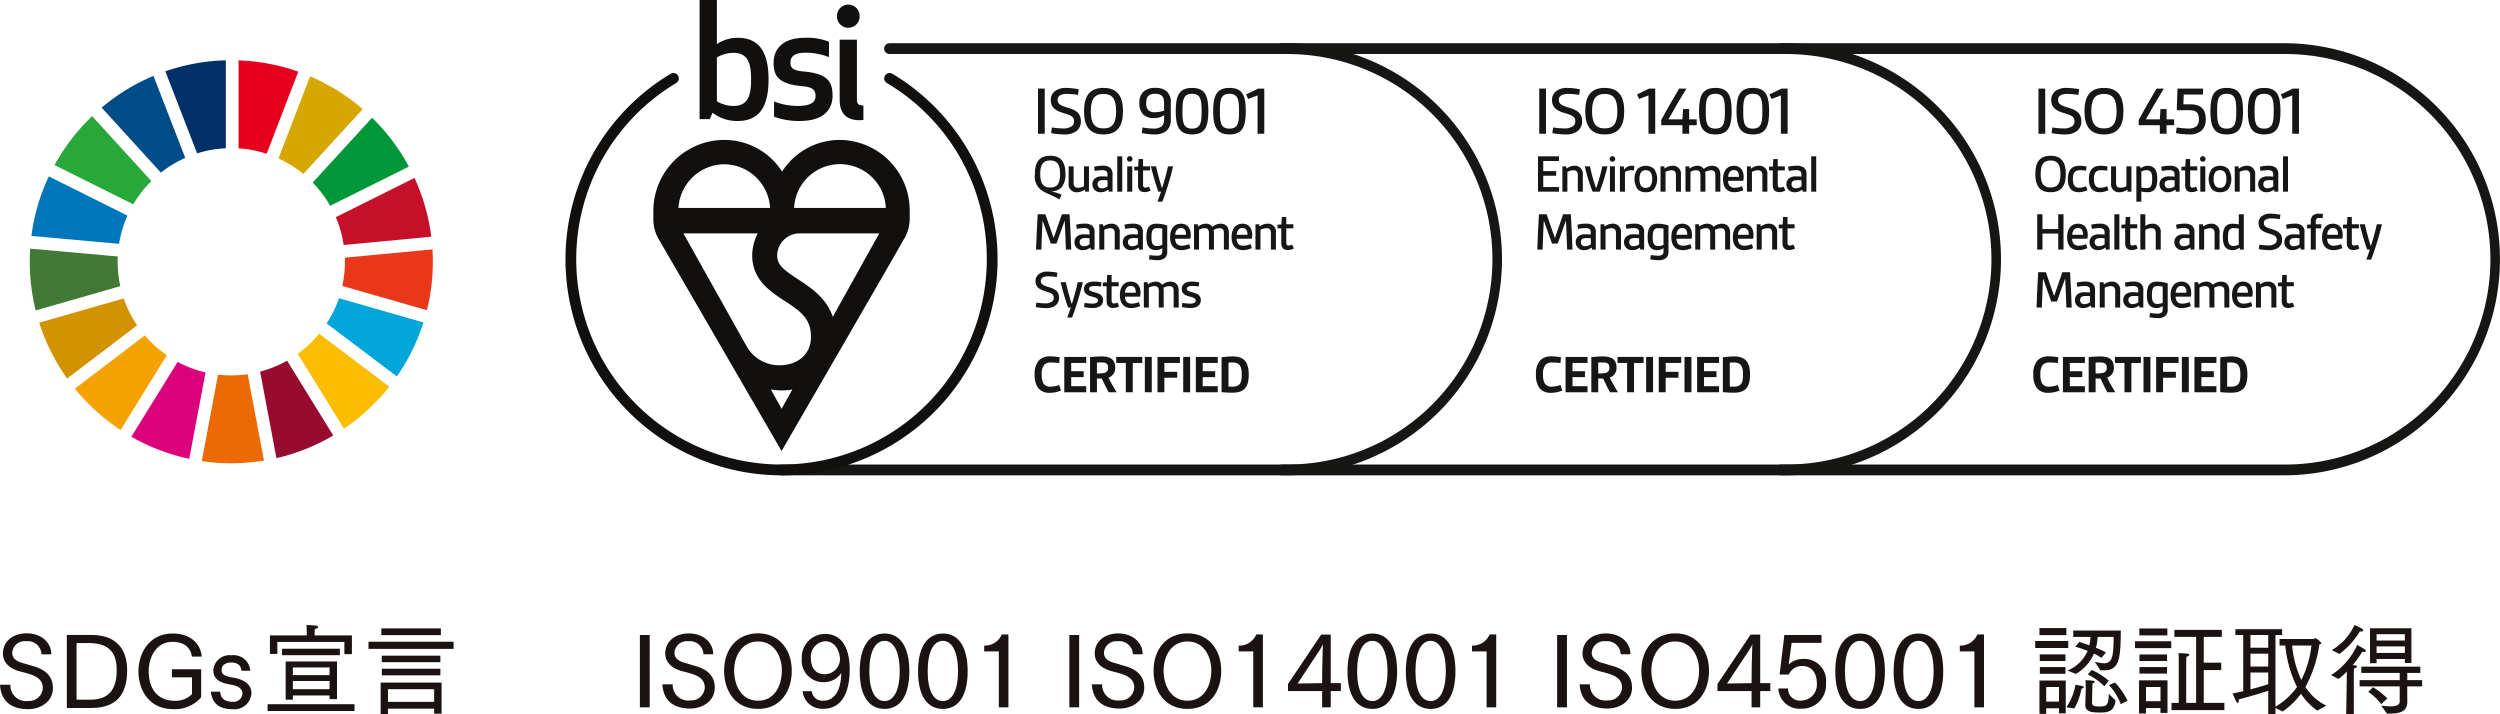 <svg xmlns="http://www.w3.org/2000/svg" xmlns:xlink="http://www.w3.org/1999/xlink" width="336" height="96" viewBox="0 0 336 96"><defs><clipPath id="a"><rect width="260" height="63.885" fill="none"/></clipPath><clipPath id="c"><rect width="54.169" height="54.158" fill="none"/></clipPath></defs><g transform="translate(-1535)"><g transform="translate(1611)"><g clip-path="url(#a)"><path d="M466,72.251H398.2V70.8h67.791a27.587,27.587,0,1,0,0-55.173H398.2V14.174h67.791a29.038,29.038,0,1,1,0,58.077" transform="translate(-235.034 -8.366)" fill="#161615"/><path d="M302.326,72.251H234.535V70.8h67.791a27.587,27.587,0,1,0,0-55.173H234.535V14.174h67.791a29.038,29.038,0,1,1,0,58.077" transform="translate(-138.431 -8.366)" fill="#161615"/><path d="M137.611,72.251H69.819a.726.726,0,1,1,0-1.452H137.61a27.587,27.587,0,1,0,0-55.173H84.339a.726.726,0,0,1,0-1.452h53.272a29.038,29.038,0,0,1,0,58.077" transform="translate(-40.781 -8.366)" fill="#161615"/><path d="M321.85,121.474a3.855,3.855,0,0,1-1.505.31,1.883,1.883,0,0,1-1.586-.671,2.934,2.934,0,0,1-.45-1.778,2.691,2.691,0,0,1,.605-1.948,2.072,2.072,0,0,1,1.542-.5,6.39,6.39,0,0,1,1.217.125l-.066.775a7.642,7.642,0,0,0-1.062-.074,1.214,1.214,0,0,0-.959.31,1.994,1.994,0,0,0-.325,1.313,2.366,2.366,0,0,0,.221,1.174,1.03,1.03,0,0,0,.951.45,4.119,4.119,0,0,0,1.173-.221Z" transform="translate(-187.877 -68.99)" fill="#161615"/><path d="M328.028,121.816v-4.752h2.951v.812h-2.021v1.107h1.674v.8h-1.674V121h2.021v.811Z" transform="translate(-193.614 -69.095)" fill="#161615"/><path d="M338.979,121.72c-.34-.627-.634-1.217-.915-1.837-.207,0-.487-.007-.664-.022v1.859h-.93V117a14.451,14.451,0,0,1,1.5-.1c.974,0,1.882.236,1.882,1.468a1.34,1.34,0,0,1-.908,1.387c.273.561.693,1.284,1.107,1.962Zm-1.579-2.531a3.85,3.85,0,0,0,1-.074.646.646,0,0,0,.5-.731c0-.568-.406-.672-.863-.672-.214,0-.443.008-.642.023Z" transform="translate(-198.596 -69)" fill="#161615"/><path d="M346.357,121.816v-3.94h-1.284v-.812h3.5v.812h-1.283v3.94Z" transform="translate(-203.675 -69.095)" fill="#161615"/><rect width="0.93" height="4.752" transform="translate(145.242 47.969)" fill="#161615"/><path d="M358.592,121.816v-4.752h3.017v.812h-2.088v1.188h1.726v.8h-1.726v1.955Z" transform="translate(-211.654 -69.095)" fill="#161615"/><rect width="0.93" height="4.752" transform="translate(150.398 47.969)" fill="#161615"/><path d="M371.174,121.816v-4.752h2.951v.812H372.1v1.107h1.674v.8H372.1V121h2.021v.811Z" transform="translate(-219.08 -69.095)" fill="#161615"/><path d="M379.615,117.028a10.536,10.536,0,0,1,1.483-.126c1.608,0,2.169.841,2.169,2.435,0,1.638-.561,2.442-2.169,2.442-.443,0-1-.023-1.483-.074Zm.93,3.925c.2.015.3.015.472.015,1.048,0,1.306-.45,1.306-1.63,0-1.114-.258-1.623-1.306-1.623-.17,0-.317.007-.472.022Z" transform="translate(-224.062 -69)" fill="#161615"/><path d="M157.429,121.474a3.855,3.855,0,0,1-1.505.31,1.883,1.883,0,0,1-1.586-.671,2.934,2.934,0,0,1-.45-1.778,2.691,2.691,0,0,1,.605-1.948,2.072,2.072,0,0,1,1.542-.5,6.39,6.39,0,0,1,1.217.125l-.066.775a7.643,7.643,0,0,0-1.063-.074,1.214,1.214,0,0,0-.959.31,1.994,1.994,0,0,0-.325,1.313,2.367,2.367,0,0,0,.221,1.174,1.03,1.03,0,0,0,.951.45,4.119,4.119,0,0,0,1.173-.221Z" transform="translate(-90.829 -68.99)" fill="#161615"/><path d="M163.607,121.816v-4.752h2.951v.812h-2.021v1.107h1.674v.8h-1.674V121h2.021v.811Z" transform="translate(-96.567 -69.095)" fill="#161615"/><path d="M174.558,121.72c-.34-.627-.634-1.217-.915-1.837-.207,0-.487-.007-.664-.022v1.859h-.93V117a14.449,14.449,0,0,1,1.5-.1c.974,0,1.882.236,1.882,1.468a1.34,1.34,0,0,1-.908,1.387c.273.561.693,1.284,1.107,1.962Zm-1.579-2.531a3.85,3.85,0,0,0,1-.074.646.646,0,0,0,.5-.731c0-.568-.406-.672-.863-.672-.214,0-.443.008-.642.023Z" transform="translate(-101.549 -69)" fill="#161615"/><path d="M181.937,121.816v-3.94h-1.284v-.812h3.5v.812h-1.283v3.94Z" transform="translate(-106.628 -69.095)" fill="#161615"/><rect width="0.93" height="4.752" transform="translate(77.868 47.969)" fill="#161615"/><path d="M194.172,121.816v-4.752h3.018v.812H195.1v1.188h1.726v.8H195.1v1.955Z" transform="translate(-114.607 -69.095)" fill="#161615"/><rect width="0.93" height="4.752" transform="translate(83.024 47.969)" fill="#161615"/><path d="M206.754,121.816v-4.752H209.7v.812h-2.021v1.107h1.674v.8h-1.674V121H209.7v.811Z" transform="translate(-122.033 -69.095)" fill="#161615"/><path d="M215.195,117.028a10.535,10.535,0,0,1,1.483-.126c1.608,0,2.169.841,2.169,2.435,0,1.638-.561,2.442-2.169,2.442-.443,0-1-.023-1.483-.074Zm.93,3.925c.2.015.3.015.472.015,1.048,0,1.306-.45,1.306-1.63,0-1.114-.258-1.623-1.306-1.623-.17,0-.317.007-.472.022Z" transform="translate(-127.016 -69)" fill="#161615"/><rect width="0.905" height="6.068" transform="translate(63.508 11.907)" fill="#161615"/><path d="M159.325,34.143a9.415,9.415,0,0,0,1.432.132,1.915,1.915,0,0,0,1.291-.339.823.823,0,0,0,.254-.622c0-.594-.368-.792-1.414-1.1s-1.714-.735-1.714-1.762a1.473,1.473,0,0,1,.584-1.206,2.389,2.389,0,0,1,1.5-.414,8.965,8.965,0,0,1,1.677.188l-.113.754a8.366,8.366,0,0,0-1.4-.132,1.9,1.9,0,0,0-1.046.217.66.66,0,0,0-.283.565c0,.622.481.8,1.48,1.1.98.3,1.648.716,1.648,1.781a1.636,1.636,0,0,1-.612,1.338,2.656,2.656,0,0,1-1.668.443,9.873,9.873,0,0,1-1.724-.179Z" transform="translate(-93.95 -17.016)" fill="#161615"/><path d="M170.075,31.957c0-2.054.782-3.128,2.619-3.128s2.62,1.074,2.62,3.128-.782,3.128-2.62,3.128-2.619-1.074-2.619-3.128m4.315,0c0-1.6-.481-2.318-1.7-2.318s-1.7.716-1.7,2.318.481,2.318,1.7,2.318,1.7-.716,1.7-2.318" transform="translate(-100.384 -17.016)" fill="#161615"/><path d="M191.561,32.512a2.546,2.546,0,0,1-1.366.377,1.98,1.98,0,0,1-1.479-.528,2.068,2.068,0,0,1-.472-1.5,2.032,2.032,0,0,1,.481-1.47,2.243,2.243,0,0,1,1.658-.565,2.353,2.353,0,0,1,1.508.443,1.934,1.934,0,0,1,.574,1.536v2.252a1.94,1.94,0,0,1-.584,1.545,2.456,2.456,0,0,1-1.648.481,8.705,8.705,0,0,1-1.678-.188l.113-.754a7.534,7.534,0,0,0,1.414.151,1.67,1.67,0,0,0,1.187-.32,1.339,1.339,0,0,0,.292-.98Zm0-1.658c0-.829-.311-1.234-1.2-1.234s-1.2.405-1.2,1.234a1.337,1.337,0,0,0,.273.951,1.2,1.2,0,0,0,.923.292,3.618,3.618,0,0,0,1.2-.217Z" transform="translate(-111.108 -17.015)" fill="#161615"/><path d="M200.159,31.957c0-2.035.424-3.128,2.2-3.128s2.186,1.093,2.186,3.128-.424,3.128-2.186,3.128-2.2-1.1-2.2-3.128m3.477,0c0-1.442-.085-2.337-1.281-2.337-1.216,0-1.291.895-1.291,2.337s.075,2.346,1.291,2.346c1.2,0,1.281-.914,1.281-2.346" transform="translate(-118.141 -17.016)" fill="#161615"/><path d="M212.44,31.957c0-2.035.424-3.128,2.2-3.128s2.186,1.093,2.186,3.128-.424,3.128-2.186,3.128-2.2-1.1-2.2-3.128m3.477,0c0-1.442-.085-2.337-1.281-2.337-1.216,0-1.291.895-1.291,2.337s.075,2.346,1.291,2.346c1.2,0,1.281-.914,1.281-2.346" transform="translate(-125.39 -17.016)" fill="#161615"/><path d="M224.786,35.126V29.972l-1.263.481-.273-.613,1.621-.782h.82v6.068Z" transform="translate(-131.77 -17.151)" fill="#161615"/><path d="M157.259,56.956c-1-.583-1.8-.8-2.42-1.232a2.325,2.325,0,0,1-.879-2.184c0-1.608.613-2.45,2.059-2.45s2.051.841,2.051,2.45a2.688,2.688,0,0,1-.509,1.778,1.89,1.89,0,0,1-1.387.554v.015a5.628,5.628,0,0,1,1.387.443Zm.089-3.416c0-1.254-.376-1.815-1.328-1.815s-1.336.561-1.336,1.815.377,1.815,1.336,1.815,1.328-.561,1.328-1.815" transform="translate(-90.873 -30.156)" fill="#161615"/><path d="M167.266,57.957l-.052-.288a1.748,1.748,0,0,1-1.033.369,1.063,1.063,0,0,1-1.151-1.188v-2.3h.672v2.235c0,.465.2.642.6.642a1.857,1.857,0,0,0,.789-.192V54.549h.672v3.408Z" transform="translate(-97.407 -32.197)" fill="#161615"/><path d="M175.042,57.851l-.074-.288a1.5,1.5,0,0,1-1,.361,1.047,1.047,0,0,1-1.129-1.07,1,1,0,0,1,.361-.8,1.447,1.447,0,0,1,.915-.258c.236,0,.509.014.745.029v-.288a.571.571,0,0,0-.14-.428.875.875,0,0,0-.6-.148,4.839,4.839,0,0,0-.959.111l-.1-.561a4.28,4.28,0,0,1,1.122-.147,1.558,1.558,0,0,1,1.026.265,1.061,1.061,0,0,1,.332.871v2.346Zm-.177-1.527c-.17-.015-.4-.022-.6-.022-.495,0-.731.177-.731.553a.521.521,0,0,0,.583.539,1.264,1.264,0,0,0,.752-.251Z" transform="translate(-102.018 -32.09)" fill="#161615"/><rect width="0.672" height="4.752" transform="translate(74.159 21.009)" fill="#161615"/><path d="M184.534,51.218a.378.378,0,0,1,.376.376.372.372,0,0,1-.376.369.366.366,0,0,1-.369-.369.372.372,0,0,1,.369-.376m-.332,1.365h.672v3.408H184.2Z" transform="translate(-108.701 -30.231)" fill="#161615"/><path d="M188.757,56.407a1.841,1.841,0,0,1-.819.207c-.554,0-.871-.31-.871-.929V53.7h-.509v-.494l.531-.03.052-1h.6v.974h.951V53.7h-.951V55.58c0,.251.044.428.3.428a1.168,1.168,0,0,0,.494-.125Z" transform="translate(-110.114 -30.794)" fill="#161615"/><path d="M192.9,59.3c.2-.524.361-.989.479-1.343h-.361c-.347-.945-.7-2.184-1.011-3.408h.7c.229,1,.479,1.962.774,2.877h.052c.273-.826.561-1.9.782-2.877h.686a40.052,40.052,0,0,1-1.446,4.751Z" transform="translate(-113.332 -32.197)" fill="#161615"/><path d="M158.354,75.023c-.037-1.269-.1-2.575-.155-3.829h-.037l-1.077,3.025h-.76l-1.077-3.025h-.037c-.059,1.254-.118,2.56-.155,3.829h-.715c.052-1.579.132-3.165.221-4.752h1.033l1.092,3.151h.037l1.092-3.151h1.033c.089,1.587.17,3.173.221,4.752Z" transform="translate(-91.097 -41.476)" fill="#161615"/><path d="M169.156,76.851l-.074-.288a1.5,1.5,0,0,1-1,.361,1.047,1.047,0,0,1-1.129-1.07,1,1,0,0,1,.361-.8,1.447,1.447,0,0,1,.915-.258c.236,0,.509.014.745.029v-.288a.571.571,0,0,0-.14-.428.875.875,0,0,0-.6-.148,4.839,4.839,0,0,0-.959.111l-.1-.561a4.281,4.281,0,0,1,1.122-.147,1.558,1.558,0,0,1,1.026.265,1.061,1.061,0,0,1,.332.871v2.346Zm-.177-1.527c-.17-.015-.4-.022-.6-.022-.495,0-.731.177-.731.553a.521.521,0,0,0,.583.539,1.265,1.265,0,0,0,.752-.251Z" transform="translate(-98.544 -43.305)" fill="#161615"/><path d="M177.165,76.851V74.615c0-.435-.2-.642-.575-.642a1.9,1.9,0,0,0-.827.214v2.663h-.672V73.442h.495l.059.31a1.731,1.731,0,0,1,1.033-.384,1.065,1.065,0,0,1,1.158,1.188v2.295Z" transform="translate(-103.345 -43.304)" fill="#161615"/><path d="M185,76.851l-.074-.288a1.5,1.5,0,0,1-1,.361,1.047,1.047,0,0,1-1.129-1.07,1,1,0,0,1,.361-.8,1.448,1.448,0,0,1,.915-.258c.236,0,.509.014.745.029v-.288a.57.57,0,0,0-.141-.428.875.875,0,0,0-.6-.148,4.846,4.846,0,0,0-.959.111l-.1-.561a4.286,4.286,0,0,1,1.122-.147,1.558,1.558,0,0,1,1.026.265,1.061,1.061,0,0,1,.331.871v2.346Zm-.177-1.527c-.17-.015-.4-.022-.605-.022-.495,0-.73.177-.73.553a.521.521,0,0,0,.583.539,1.266,1.266,0,0,0,.753-.251Z" transform="translate(-107.893 -43.305)" fill="#161615"/><path d="M192.669,76.659a1.458,1.458,0,0,1-.811.266c-.967,0-1.321-.627-1.321-1.748,0-1.276.4-1.808,1.342-1.808a4.993,4.993,0,0,1,1.461.236V77.16a1.066,1.066,0,0,1-.31.812,1.552,1.552,0,0,1-1.048.3,6.2,6.2,0,0,1-1.1-.118l.089-.575a6.475,6.475,0,0,0,.915.088.963.963,0,0,0,.649-.155.6.6,0,0,0,.133-.42Zm0-2.627a4.308,4.308,0,0,0-.723-.066c-.583,0-.73.4-.73,1.217,0,.767.155,1.188.723,1.188a1.652,1.652,0,0,0,.73-.162Z" transform="translate(-112.462 -43.304)" fill="#161615"/><path d="M201.034,76.652a2.93,2.93,0,0,1-1.181.273c-1,0-1.542-.627-1.542-1.756,0-.937.428-1.8,1.469-1.8.826,0,1.306.59,1.306,1.505a2.715,2.715,0,0,1-.052.516H198.99a1.118,1.118,0,0,0,.228.7.89.89,0,0,0,.679.236,2.588,2.588,0,0,0,.981-.214Zm-.583-1.793c0-.509-.147-.915-.693-.915-.494,0-.731.443-.76.915Z" transform="translate(-117.05 -43.305)" fill="#161615"/><path d="M210.173,76.851V74.593c0-.428-.207-.62-.583-.62a1.625,1.625,0,0,0-.79.236,2.7,2.7,0,0,1,.037.421v2.221h-.671V74.593c0-.428-.2-.62-.576-.62a1.567,1.567,0,0,0-.76.207v2.671h-.672V73.442h.495l.059.31a1.7,1.7,0,0,1,1.026-.384.983.983,0,0,1,.885.436,1.694,1.694,0,0,1,1.063-.436c.76,0,1.158.421,1.158,1.255v2.228Z" transform="translate(-121.682 -43.304)" fill="#161615"/><path d="M221.194,76.652a2.93,2.93,0,0,1-1.181.273c-1,0-1.542-.627-1.542-1.756,0-.937.428-1.8,1.469-1.8.827,0,1.306.59,1.306,1.505a2.716,2.716,0,0,1-.052.516H219.15a1.118,1.118,0,0,0,.228.7.89.89,0,0,0,.679.236,2.588,2.588,0,0,0,.981-.214Zm-.583-1.793c0-.509-.147-.915-.693-.915-.494,0-.731.443-.76.915Z" transform="translate(-128.949 -43.305)" fill="#161615"/><path d="M228.392,76.851V74.615c0-.435-.2-.642-.575-.642a1.9,1.9,0,0,0-.827.214v2.663h-.672V73.442h.495l.059.31a1.731,1.731,0,0,1,1.033-.384,1.065,1.065,0,0,1,1.158,1.188v2.295Z" transform="translate(-133.581 -43.304)" fill="#161615"/><path d="M235.735,75.407a1.842,1.842,0,0,1-.819.207c-.554,0-.871-.31-.871-.929V72.7h-.509v-.494l.531-.029.052-1h.6v.974h.951V72.7h-.951V74.58c0,.251.044.428.3.428a1.168,1.168,0,0,0,.494-.125Z" transform="translate(-137.842 -42.008)" fill="#161615"/><path d="M154.277,93.253a7.432,7.432,0,0,0,1.122.1,1.5,1.5,0,0,0,1.011-.266.645.645,0,0,0,.2-.487c0-.465-.288-.62-1.107-.863s-1.343-.576-1.343-1.38a1.155,1.155,0,0,1,.457-.944,1.869,1.869,0,0,1,1.173-.325,7.017,7.017,0,0,1,1.313.148l-.088.59a6.565,6.565,0,0,0-1.1-.1,1.483,1.483,0,0,0-.819.17.516.516,0,0,0-.221.443c0,.487.376.627,1.158.863s1.292.561,1.292,1.394a1.282,1.282,0,0,1-.479,1.048,2.077,2.077,0,0,1-1.306.347,7.734,7.734,0,0,1-1.35-.14Z" transform="translate(-90.99 -52.585)" fill="#161615"/><path d="M163.278,97.3c.2-.524.361-.989.479-1.343H163.4c-.347-.945-.7-2.184-1.011-3.409h.7c.229,1,.479,1.962.774,2.877h.052c.273-.826.56-1.9.781-2.877h.686a39.962,39.962,0,0,1-1.446,4.752Z" transform="translate(-95.845 -54.625)" fill="#161615"/><path d="M170.163,95.224a6.246,6.246,0,0,0,1,.1,1.162,1.162,0,0,0,.635-.125.335.335,0,0,0,.162-.3c0-.273-.207-.362-.827-.524-.546-.14-1.048-.361-1.048-1.01a.88.88,0,0,1,.443-.8,1.758,1.758,0,0,1,.922-.2,4.989,4.989,0,0,1,.974.1l-.059.561a6.043,6.043,0,0,0-.841-.066,1.109,1.109,0,0,0-.62.118.3.3,0,0,0-.14.258c0,.273.273.332.952.531.6.177.929.443.929.988a.952.952,0,0,1-.376.8,1.766,1.766,0,0,1-1.04.258,4.954,4.954,0,0,1-1.136-.133Z" transform="translate(-100.392 -54.519)" fill="#161615"/><path d="M178.442,94.407a1.842,1.842,0,0,1-.819.207c-.554,0-.871-.31-.871-.93V91.7h-.509v-.495l.531-.03.052-1h.6v.974h.951V91.7h-.951V93.58c0,.251.044.428.3.428a1.168,1.168,0,0,0,.494-.125Z" transform="translate(-104.025 -53.223)" fill="#161615"/><path d="M184.564,95.652a2.927,2.927,0,0,1-1.181.273c-1,0-1.542-.627-1.542-1.756,0-.937.428-1.8,1.469-1.8.826,0,1.306.59,1.306,1.505a2.677,2.677,0,0,1-.052.516h-2.043a1.117,1.117,0,0,0,.229.7.888.888,0,0,0,.679.236,2.59,2.59,0,0,0,.981-.214Zm-.583-1.793c0-.509-.148-.915-.693-.915-.495,0-.731.443-.761.915Z" transform="translate(-107.33 -54.519)" fill="#161615"/><path d="M193.7,95.851V93.593c0-.428-.207-.62-.583-.62a1.626,1.626,0,0,0-.79.236,2.7,2.7,0,0,1,.037.42v2.221H191.7V93.593c0-.428-.2-.62-.576-.62a1.568,1.568,0,0,0-.76.207v2.671h-.672V92.443h.495l.059.31a1.7,1.7,0,0,1,1.026-.384.985.985,0,0,1,.886.435,1.694,1.694,0,0,1,1.062-.435c.76,0,1.158.42,1.158,1.254v2.228Z" transform="translate(-111.961 -54.519)" fill="#161615"/><path d="M202.219,95.224a6.246,6.246,0,0,0,1,.1,1.162,1.162,0,0,0,.635-.125.335.335,0,0,0,.162-.3c0-.273-.207-.362-.827-.524-.546-.14-1.048-.361-1.048-1.01a.88.88,0,0,1,.443-.8,1.758,1.758,0,0,1,.922-.2,4.989,4.989,0,0,1,.974.1l-.059.561a6.043,6.043,0,0,0-.841-.066,1.109,1.109,0,0,0-.62.118.3.3,0,0,0-.14.258c0,.273.273.332.952.531.6.177.929.443.929.988a.952.952,0,0,1-.376.8,1.766,1.766,0,0,1-1.04.258,4.954,4.954,0,0,1-1.136-.133Z" transform="translate(-119.313 -54.519)" fill="#161615"/><rect width="0.905" height="6.068" transform="translate(130.874 11.907)" fill="#161615"/><path d="M323.727,34.143a9.416,9.416,0,0,0,1.432.132,1.915,1.915,0,0,0,1.291-.339.823.823,0,0,0,.254-.622c0-.594-.368-.792-1.414-1.1s-1.714-.735-1.714-1.762a1.473,1.473,0,0,1,.584-1.206,2.389,2.389,0,0,1,1.5-.414,8.965,8.965,0,0,1,1.677.188l-.114.754a8.365,8.365,0,0,0-1.4-.132,1.9,1.9,0,0,0-1.046.217.66.66,0,0,0-.283.565c0,.622.481.8,1.48,1.1.98.3,1.648.716,1.648,1.781a1.636,1.636,0,0,1-.612,1.338,2.656,2.656,0,0,1-1.668.443,9.873,9.873,0,0,1-1.724-.179Z" transform="translate(-190.986 -17.016)" fill="#161615"/><path d="M334.477,31.957c0-2.054.782-3.128,2.619-3.128s2.62,1.074,2.62,3.128-.782,3.128-2.62,3.128-2.619-1.074-2.619-3.128m4.315,0c0-1.6-.481-2.318-1.7-2.318s-1.7.716-1.7,2.318.481,2.318,1.7,2.318,1.7-.716,1.7-2.318" transform="translate(-197.42 -17.016)" fill="#161615"/><path d="M353.009,35.126V29.972l-1.263.481-.273-.613,1.621-.782h.82v6.068Z" transform="translate(-207.452 -17.151)" fill="#161615"/><path d="M362.254,35.126V33.977h-2.845V33.27c.678-1.272,1.536-2.752,2.4-4.212h.98c-.876,1.433-1.687,2.818-2.412,4.127h1.875l.085-1.376h.82v1.376h1.017v.792h-1.017v1.149Z" transform="translate(-212.136 -17.151)" fill="#161615"/><path d="M371.8,31.957c0-2.035.424-3.128,2.2-3.128s2.186,1.093,2.186,3.128-.424,3.128-2.186,3.128-2.2-1.1-2.2-3.128m3.477,0c0-1.442-.085-2.337-1.281-2.337-1.216,0-1.291.895-1.291,2.337S372.784,34.3,374,34.3c1.2,0,1.281-.914,1.281-2.346" transform="translate(-219.452 -17.016)" fill="#161615"/><path d="M384.086,31.957c0-2.035.424-3.128,2.2-3.128s2.186,1.093,2.186,3.128-.424,3.128-2.186,3.128-2.2-1.1-2.2-3.128m3.477,0c0-1.442-.085-2.337-1.282-2.337-1.216,0-1.291.895-1.291,2.337s.075,2.346,1.291,2.346c1.2,0,1.282-.914,1.282-2.346" transform="translate(-226.701 -17.016)" fill="#161615"/><path d="M396.432,35.126V29.972l-1.263.481-.273-.613,1.621-.782h.82v6.068Z" transform="translate(-233.081 -17.151)" fill="#161615"/><path d="M318.975,56.023V51.271H321.8V51.9h-2.117v1.365h1.734v.62h-1.734V55.4H321.8v.627Z" transform="translate(-188.27 -30.262)" fill="#161615"/><path d="M329.056,57.851V55.615c0-.435-.2-.642-.575-.642a1.9,1.9,0,0,0-.827.214v2.663h-.672V54.442h.495l.059.31a1.731,1.731,0,0,1,1.033-.384,1.065,1.065,0,0,1,1.158,1.188v2.295Z" transform="translate(-192.997 -32.09)" fill="#161615"/><path d="M335.376,57.957a23.237,23.237,0,0,1-1.048-3.408h.694a22.8,22.8,0,0,0,.8,2.877h.059a23.005,23.005,0,0,0,.8-2.877h.693a23.191,23.191,0,0,1-1.047,3.408Z" transform="translate(-197.332 -32.197)" fill="#161615"/><path d="M342.851,51.218a.378.378,0,0,1,.376.376.371.371,0,0,1-.376.369.365.365,0,0,1-.369-.369.371.371,0,0,1,.369-.376m-.332,1.365h.672v3.408h-.672Z" transform="translate(-202.145 -30.231)" fill="#161615"/><path d="M345.848,57.862V54.453h.5l.088.42h.03a1.085,1.085,0,0,1,1.01-.487,2.356,2.356,0,0,1,.3.015l-.044.612a2.447,2.447,0,0,0-.406-.03,1.223,1.223,0,0,0-.8.258v2.619Z" transform="translate(-204.132 -32.101)" fill="#161615"/><path d="M352.145,57.925a1.468,1.468,0,0,1-1.077-.376,2.407,2.407,0,0,1,0-2.8,1.731,1.731,0,0,1,2.155,0,2.41,2.41,0,0,1,0,2.8,1.47,1.47,0,0,1-1.077.376m.848-1.778a1.455,1.455,0,0,0-.243-.952.893.893,0,0,0-1.21,0,1.455,1.455,0,0,0-.244.952,1.429,1.429,0,0,0,.244.952.762.762,0,0,0,.605.236.8.8,0,0,0,.6-.236,1.43,1.43,0,0,0,.243-.952" transform="translate(-206.946 -32.09)" fill="#161615"/><path d="M361.24,57.851V55.615c0-.435-.2-.642-.575-.642a1.9,1.9,0,0,0-.826.214v2.663h-.672V54.442h.495l.059.31a1.731,1.731,0,0,1,1.033-.384,1.065,1.065,0,0,1,1.158,1.188v2.295Z" transform="translate(-211.993 -32.09)" fill="#161615"/><path d="M371.372,57.851V55.593c0-.428-.207-.62-.583-.62a1.625,1.625,0,0,0-.79.236,2.7,2.7,0,0,1,.037.421v2.221h-.671V55.593c0-.428-.2-.62-.576-.62a1.568,1.568,0,0,0-.76.207v2.671h-.672V54.442h.495l.059.31a1.7,1.7,0,0,1,1.026-.384.983.983,0,0,1,.885.436,1.694,1.694,0,0,1,1.063-.436c.76,0,1.158.421,1.158,1.255v2.228Z" transform="translate(-216.828 -32.09)" fill="#161615"/><path d="M382.392,57.652a2.931,2.931,0,0,1-1.181.273c-1,0-1.542-.627-1.542-1.756,0-.937.428-1.8,1.468-1.8.827,0,1.306.59,1.306,1.505a2.719,2.719,0,0,1-.052.516h-2.044a1.118,1.118,0,0,0,.228.7.889.889,0,0,0,.679.236,2.588,2.588,0,0,0,.981-.214Zm-.583-1.793c0-.509-.147-.915-.693-.915-.494,0-.731.443-.76.915Z" transform="translate(-224.094 -32.09)" fill="#161615"/><path d="M389.589,57.851V55.615c0-.435-.2-.642-.575-.642a1.9,1.9,0,0,0-.826.214v2.663h-.672V54.442h.495l.059.31a1.731,1.731,0,0,1,1.033-.384,1.065,1.065,0,0,1,1.158,1.188v2.295Z" transform="translate(-228.726 -32.09)" fill="#161615"/><path d="M396.934,56.407a1.841,1.841,0,0,1-.819.207c-.554,0-.871-.31-.871-.929V53.7h-.509v-.494l.531-.03.052-1h.6v.974h.951V53.7h-.951V55.58c0,.251.044.428.3.428a1.168,1.168,0,0,0,.494-.125Z" transform="translate(-232.987 -30.794)" fill="#161615"/><path d="M402.658,57.851l-.074-.288a1.5,1.5,0,0,1-1,.361,1.047,1.047,0,0,1-1.129-1.07,1,1,0,0,1,.361-.8,1.447,1.447,0,0,1,.915-.258c.236,0,.509.014.745.029v-.288a.571.571,0,0,0-.14-.428.875.875,0,0,0-.6-.148,4.844,4.844,0,0,0-.959.111l-.1-.561a4.281,4.281,0,0,1,1.122-.147,1.558,1.558,0,0,1,1.026.265,1.061,1.061,0,0,1,.332.871v2.346Zm-.177-1.527c-.17-.015-.4-.022-.6-.022-.495,0-.731.177-.731.553a.521.521,0,0,0,.583.539,1.264,1.264,0,0,0,.752-.251Z" transform="translate(-236.365 -32.09)" fill="#161615"/><rect width="0.672" height="4.752" transform="translate(167.428 21.009)" fill="#161615"/><path d="M322.755,75.023c-.037-1.269-.1-2.575-.155-3.829h-.037l-1.077,3.025h-.76l-1.077-3.025h-.037c-.059,1.254-.118,2.56-.155,3.829h-.715c.052-1.579.132-3.165.221-4.752H320l1.092,3.151h.037l1.092-3.151h1.033c.089,1.587.17,3.173.221,4.752Z" transform="translate(-188.132 -41.476)" fill="#161615"/><path d="M333.557,76.851l-.074-.288a1.5,1.5,0,0,1-1,.361,1.047,1.047,0,0,1-1.129-1.07,1,1,0,0,1,.361-.8,1.447,1.447,0,0,1,.915-.258c.236,0,.509.014.745.029v-.288a.571.571,0,0,0-.14-.428.875.875,0,0,0-.6-.148,4.84,4.84,0,0,0-.959.111l-.1-.561a4.28,4.28,0,0,1,1.121-.147,1.558,1.558,0,0,1,1.026.265,1.061,1.061,0,0,1,.332.871v2.346Zm-.177-1.527c-.17-.015-.4-.022-.6-.022-.495,0-.731.177-.731.553a.521.521,0,0,0,.583.539,1.264,1.264,0,0,0,.752-.251Z" transform="translate(-195.579 -43.305)" fill="#161615"/><path d="M341.567,76.851V74.615c0-.435-.2-.642-.575-.642a1.9,1.9,0,0,0-.827.214v2.663h-.672V73.442h.495l.059.31a1.731,1.731,0,0,1,1.033-.384,1.065,1.065,0,0,1,1.158,1.188v2.295Z" transform="translate(-200.381 -43.304)" fill="#161615"/><path d="M349.4,76.851l-.074-.288a1.5,1.5,0,0,1-1,.361,1.047,1.047,0,0,1-1.129-1.07,1,1,0,0,1,.361-.8,1.447,1.447,0,0,1,.915-.258c.236,0,.509.014.745.029v-.288a.571.571,0,0,0-.14-.428.875.875,0,0,0-.6-.148,4.839,4.839,0,0,0-.959.111l-.1-.561a4.28,4.28,0,0,1,1.122-.147,1.558,1.558,0,0,1,1.026.265,1.061,1.061,0,0,1,.332.871v2.346Zm-.177-1.527c-.17-.015-.4-.022-.6-.022-.495,0-.731.177-.731.553a.521.521,0,0,0,.583.539,1.264,1.264,0,0,0,.752-.251Z" transform="translate(-204.928 -43.305)" fill="#161615"/><path d="M357.071,76.659a1.458,1.458,0,0,1-.811.266c-.967,0-1.321-.627-1.321-1.748,0-1.276.4-1.808,1.342-1.808a4.993,4.993,0,0,1,1.461.236V77.16a1.066,1.066,0,0,1-.31.812,1.551,1.551,0,0,1-1.048.3,6.2,6.2,0,0,1-1.1-.118l.089-.575a6.476,6.476,0,0,0,.915.088.962.962,0,0,0,.649-.155.6.6,0,0,0,.133-.42Zm0-2.627a4.308,4.308,0,0,0-.723-.066c-.583,0-.73.4-.73,1.217,0,.767.155,1.188.723,1.188a1.652,1.652,0,0,0,.73-.162Z" transform="translate(-209.497 -43.304)" fill="#161615"/><path d="M365.436,76.652a2.931,2.931,0,0,1-1.181.273c-1,0-1.542-.627-1.542-1.756,0-.937.428-1.8,1.469-1.8.827,0,1.306.59,1.306,1.505a2.716,2.716,0,0,1-.052.516h-2.043a1.118,1.118,0,0,0,.228.7.89.89,0,0,0,.679.236,2.588,2.588,0,0,0,.981-.214Zm-.583-1.793c0-.509-.147-.915-.693-.915-.494,0-.731.443-.76.915Z" transform="translate(-214.086 -43.305)" fill="#161615"/><path d="M374.575,76.851V74.593c0-.428-.207-.62-.583-.62a1.625,1.625,0,0,0-.79.236,2.7,2.7,0,0,1,.037.421v2.221h-.671V74.593c0-.428-.2-.62-.576-.62a1.567,1.567,0,0,0-.76.207v2.671h-.672V73.442h.495l.059.31a1.7,1.7,0,0,1,1.026-.384.983.983,0,0,1,.885.436,1.694,1.694,0,0,1,1.063-.436c.76,0,1.158.421,1.158,1.255v2.228Z" transform="translate(-218.718 -43.304)" fill="#161615"/><path d="M385.6,76.652a2.93,2.93,0,0,1-1.18.273c-1,0-1.542-.627-1.542-1.756,0-.937.428-1.8,1.469-1.8.827,0,1.306.59,1.306,1.505a2.714,2.714,0,0,1-.052.516h-2.043a1.118,1.118,0,0,0,.228.7.89.89,0,0,0,.679.236,2.588,2.588,0,0,0,.981-.214Zm-.583-1.793c0-.509-.147-.915-.693-.915-.494,0-.731.443-.76.915Z" transform="translate(-225.985 -43.305)" fill="#161615"/><path d="M392.793,76.851V74.615c0-.435-.2-.642-.575-.642a1.9,1.9,0,0,0-.827.214v2.663h-.672V73.442h.495l.059.31a1.731,1.731,0,0,1,1.033-.384,1.065,1.065,0,0,1,1.158,1.188v2.295Z" transform="translate(-230.617 -43.304)" fill="#161615"/><path d="M400.137,75.407a1.841,1.841,0,0,1-.819.207c-.554,0-.871-.31-.871-.929V72.7h-.509v-.494l.531-.029.052-1h.6v.974h.951V72.7h-.951V74.58c0,.251.044.428.3.428a1.168,1.168,0,0,0,.494-.125Z" transform="translate(-234.878 -42.008)" fill="#161615"/><rect width="0.905" height="6.068" transform="translate(197.97 11.908)" fill="#161615"/><path d="M487.469,34.144a9.415,9.415,0,0,0,1.432.132,1.913,1.913,0,0,0,1.291-.339.822.822,0,0,0,.254-.622c0-.594-.368-.792-1.414-1.1s-1.714-.735-1.714-1.762a1.472,1.472,0,0,1,.584-1.206,2.386,2.386,0,0,1,1.5-.415,8.965,8.965,0,0,1,1.677.188l-.114.754a8.366,8.366,0,0,0-1.4-.132,1.9,1.9,0,0,0-1.046.217.66.66,0,0,0-.283.565c0,.622.481.8,1.48,1.1.98.3,1.648.716,1.648,1.781a1.636,1.636,0,0,1-.612,1.338,2.656,2.656,0,0,1-1.668.443,9.874,9.874,0,0,1-1.724-.179Z" transform="translate(-287.632 -17.016)" fill="#161615"/><path d="M498.219,31.958c0-2.054.782-3.128,2.619-3.128s2.62,1.074,2.62,3.128-.782,3.128-2.62,3.128-2.619-1.074-2.619-3.128m4.315,0c0-1.6-.481-2.318-1.7-2.318s-1.7.716-1.7,2.318.481,2.318,1.7,2.318,1.7-.716,1.7-2.318" transform="translate(-294.066 -17.016)" fill="#161615"/><path d="M518.843,35.128V33.979H516v-.707c.678-1.272,1.536-2.752,2.4-4.212h.98c-.876,1.433-1.687,2.818-2.412,4.127h1.875l.085-1.376h.82v1.376h1.017v.792h-1.017v1.149Z" transform="translate(-304.56 -17.152)" fill="#161615"/><path d="M528.324,34.28a9.1,9.1,0,0,0,1.47.141,1.674,1.674,0,0,0,1.215-.33,1.294,1.294,0,0,0,.292-.924c0-.895-.405-1.2-1.262-1.2h-1.715l.1-2.911h3.439v.8h-2.6l-.047,1.319h.951c1.291,0,2.054.546,2.054,2a2.014,2.014,0,0,1-.6,1.564,2.456,2.456,0,0,1-1.687.481,9.591,9.591,0,0,1-1.724-.179Z" transform="translate(-311.769 -17.152)" fill="#161615"/><path d="M539.525,31.958c0-2.035.424-3.128,2.2-3.128s2.186,1.093,2.186,3.128-.424,3.128-2.186,3.128-2.2-1.1-2.2-3.128m3.477,0c0-1.442-.085-2.337-1.281-2.337-1.216,0-1.291.895-1.291,2.337s.075,2.346,1.291,2.346c1.2,0,1.281-.914,1.281-2.346" transform="translate(-318.447 -17.016)" fill="#161615"/><path d="M551.807,31.958c0-2.035.424-3.128,2.2-3.128s2.186,1.093,2.186,3.128-.424,3.128-2.186,3.128-2.2-1.1-2.2-3.128m3.477,0c0-1.442-.085-2.337-1.281-2.337-1.216,0-1.291.895-1.291,2.337S552.787,34.3,554,34.3c1.2,0,1.281-.914,1.281-2.346" transform="translate(-325.696 -17.016)" fill="#161615"/><path d="M564.153,35.128V29.974l-1.263.481-.273-.613,1.621-.782h.819v6.068Z" transform="translate(-332.076 -17.152)" fill="#161615"/><path d="M482.1,53.543c0-1.608.613-2.45,2.051-2.45s2.051.841,2.051,2.45-.613,2.45-2.051,2.45-2.051-.841-2.051-2.45m3.379,0c0-1.254-.376-1.815-1.328-1.815s-1.328.561-1.328,1.815.377,1.815,1.328,1.815,1.328-.561,1.328-1.815" transform="translate(-284.555 -30.157)" fill="#161615"/><path d="M495.412,57.653a2.856,2.856,0,0,1-1.166.273c-.892,0-1.468-.5-1.468-1.764,0-1.446.73-1.793,1.564-1.793a4.2,4.2,0,0,1,.944.1l-.059.561a5.312,5.312,0,0,0-.775-.066c-.656,0-1,.258-1,1.181,0,.826.28,1.181.856,1.181a2.316,2.316,0,0,0,.915-.214Z" transform="translate(-290.855 -32.091)" fill="#161615"/><path d="M502.307,57.653a2.856,2.856,0,0,1-1.166.273c-.892,0-1.468-.5-1.468-1.764,0-1.446.73-1.793,1.564-1.793a4.2,4.2,0,0,1,.944.1l-.059.561a5.312,5.312,0,0,0-.775-.066c-.656,0-1,.258-1,1.181,0,.826.28,1.181.856,1.181a2.316,2.316,0,0,0,.915-.214Z" transform="translate(-294.925 -32.091)" fill="#161615"/><path d="M509.18,57.958l-.052-.288a1.748,1.748,0,0,1-1.033.369,1.063,1.063,0,0,1-1.151-1.188v-2.3h.672v2.235c0,.465.2.642.6.642a1.857,1.857,0,0,0,.789-.192V54.55h.672v3.408Z" transform="translate(-299.217 -32.197)" fill="#161615"/><path d="M515.242,59.195V54.444h.5l.066.273a1.533,1.533,0,0,1,.922-.347c.959,0,1.321.627,1.321,1.748,0,1.276-.406,1.808-1.343,1.808a4.033,4.033,0,0,1-.8-.1v1.365Zm.672-1.889a4.045,4.045,0,0,0,.723.059c.59,0,.73-.4.73-1.217,0-.767-.147-1.188-.715-1.188a1.724,1.724,0,0,0-.738.177Z" transform="translate(-304.114 -32.091)" fill="#161615"/><path d="M525.038,57.852l-.074-.288a1.5,1.5,0,0,1-1,.361,1.047,1.047,0,0,1-1.129-1.07,1,1,0,0,1,.361-.8,1.447,1.447,0,0,1,.915-.258c.236,0,.509.014.745.029v-.288a.571.571,0,0,0-.14-.428.875.875,0,0,0-.6-.148,4.84,4.84,0,0,0-.959.111l-.1-.561a4.281,4.281,0,0,1,1.122-.147,1.558,1.558,0,0,1,1.026.265,1.061,1.061,0,0,1,.332.871v2.346Zm-.177-1.527c-.17-.015-.4-.022-.6-.022-.495,0-.731.177-.731.553a.521.521,0,0,0,.583.539,1.264,1.264,0,0,0,.752-.251Z" transform="translate(-308.598 -32.091)" fill="#161615"/><path d="M532.2,56.408a1.841,1.841,0,0,1-.819.207c-.554,0-.871-.31-.871-.929V53.7H530v-.494l.531-.029.052-1h.6v.974h.952V53.7h-.952v1.881c0,.251.044.428.3.428a1.169,1.169,0,0,0,.494-.125Z" transform="translate(-312.826 -30.794)" fill="#161615"/><path d="M536.491,51.219a.378.378,0,0,1,.376.376.371.371,0,0,1-.376.369.366.366,0,0,1-.369-.369.372.372,0,0,1,.369-.376m-.332,1.365h.672v3.408h-.672Z" transform="translate(-316.438 -30.231)" fill="#161615"/><path d="M540.475,57.926a1.468,1.468,0,0,1-1.077-.376,2.407,2.407,0,0,1,0-2.8,1.731,1.731,0,0,1,2.154,0,2.41,2.41,0,0,1,0,2.8,1.47,1.47,0,0,1-1.077.376m.848-1.778a1.455,1.455,0,0,0-.243-.952.893.893,0,0,0-1.21,0,1.455,1.455,0,0,0-.244.952,1.429,1.429,0,0,0,.244.952.762.762,0,0,0,.605.236.8.8,0,0,0,.6-.236,1.429,1.429,0,0,0,.243-.952" transform="translate(-318.105 -32.091)" fill="#161615"/><path d="M549.57,57.852V55.617c0-.435-.2-.642-.575-.642a1.9,1.9,0,0,0-.826.214v2.663H547.5V54.444h.495l.059.31a1.73,1.73,0,0,1,1.033-.384,1.065,1.065,0,0,1,1.158,1.188v2.295Z" transform="translate(-323.152 -32.091)" fill="#161615"/><path d="M557.4,57.852l-.074-.288a1.5,1.5,0,0,1-1,.361,1.047,1.047,0,0,1-1.129-1.07,1,1,0,0,1,.361-.8,1.447,1.447,0,0,1,.915-.258c.236,0,.509.014.745.029v-.288a.571.571,0,0,0-.14-.428.875.875,0,0,0-.6-.148,4.839,4.839,0,0,0-.959.111l-.1-.561a4.281,4.281,0,0,1,1.122-.147,1.558,1.558,0,0,1,1.026.265,1.061,1.061,0,0,1,.332.871v2.346Zm-.177-1.527c-.17-.015-.4-.022-.6-.022-.495,0-.731.177-.731.553a.521.521,0,0,0,.583.539,1.264,1.264,0,0,0,.752-.251Z" transform="translate(-327.7 -32.091)" fill="#161615"/><rect width="0.672" height="4.752" transform="translate(230.836 21.01)" fill="#161615"/><path d="M485.543,75.024V72.869h-2.118v2.155h-.708V70.272h.708v1.992h2.118V70.272h.708v4.752Z" transform="translate(-284.917 -41.477)" fill="#161615"/><path d="M495.248,76.653a2.931,2.931,0,0,1-1.181.273c-1,0-1.542-.627-1.542-1.756,0-.937.428-1.8,1.469-1.8.826,0,1.306.59,1.306,1.505a2.717,2.717,0,0,1-.052.516H493.2a1.118,1.118,0,0,0,.228.7.89.89,0,0,0,.679.236,2.588,2.588,0,0,0,.981-.214Zm-.583-1.793c0-.509-.147-.915-.693-.915-.494,0-.731.443-.76.915Z" transform="translate(-290.706 -43.306)" fill="#161615"/><path d="M502.088,76.852l-.074-.288a1.5,1.5,0,0,1-1,.361,1.047,1.047,0,0,1-1.129-1.07,1,1,0,0,1,.361-.8,1.447,1.447,0,0,1,.915-.258c.236,0,.509.014.745.029v-.288a.571.571,0,0,0-.14-.428.875.875,0,0,0-.6-.148,4.842,4.842,0,0,0-.959.111l-.1-.561a4.28,4.28,0,0,1,1.122-.147,1.558,1.558,0,0,1,1.026.265,1.061,1.061,0,0,1,.332.871v2.346Zm-.177-1.527c-.17-.015-.4-.022-.6-.022-.495,0-.731.177-.731.553a.521.521,0,0,0,.583.539,1.264,1.264,0,0,0,.752-.251Z" transform="translate(-295.052 -43.306)" fill="#161615"/><rect width="0.672" height="4.752" transform="translate(208.17 28.795)" fill="#161615"/><path d="M512.527,75.408a1.841,1.841,0,0,1-.819.207c-.554,0-.871-.31-.871-.929V72.7h-.509v-.494l.531-.03.052-1h.6v.974h.951V72.7h-.951v1.881c0,.251.044.428.3.428a1.169,1.169,0,0,0,.494-.125Z" transform="translate(-301.214 -42.009)" fill="#161615"/><path d="M518.61,75.024V72.788c0-.435-.2-.642-.575-.642a1.9,1.9,0,0,0-.826.214v2.663h-.672V70.272h.672v1.587a1.573,1.573,0,0,1,.915-.317,1.065,1.065,0,0,1,1.158,1.188v2.295Z" transform="translate(-304.878 -41.477)" fill="#161615"/><path d="M529.9,76.852l-.074-.288a1.5,1.5,0,0,1-1,.361,1.046,1.046,0,0,1-1.128-1.07,1,1,0,0,1,.361-.8,1.447,1.447,0,0,1,.915-.258c.236,0,.509.014.745.029v-.288a.571.571,0,0,0-.14-.428.875.875,0,0,0-.6-.148,4.843,4.843,0,0,0-.959.111l-.1-.561a4.281,4.281,0,0,1,1.122-.147,1.558,1.558,0,0,1,1.026.265,1.061,1.061,0,0,1,.332.871v2.346Zm-.177-1.527c-.17-.015-.4-.022-.6-.022-.495,0-.731.177-.731.553a.521.521,0,0,0,.583.539,1.264,1.264,0,0,0,.752-.251Z" transform="translate(-311.465 -43.306)" fill="#161615"/><path d="M537.905,76.852V74.617c0-.435-.2-.642-.575-.642a1.9,1.9,0,0,0-.827.214v2.663h-.672V73.444h.495l.059.31a1.731,1.731,0,0,1,1.033-.384,1.065,1.065,0,0,1,1.158,1.188v2.295Z" transform="translate(-316.267 -43.306)" fill="#161615"/><path d="M545.916,75.024l-.066-.273a1.533,1.533,0,0,1-.922.347c-.959,0-1.321-.627-1.321-1.748,0-1.276.406-1.808,1.343-1.808a4.027,4.027,0,0,1,.8.1V70.272h.672v4.752Zm-.17-2.826a4.78,4.78,0,0,0-.723-.059c-.59,0-.73.4-.73,1.217,0,.767.148,1.188.715,1.188a1.523,1.523,0,0,0,.738-.2Z" transform="translate(-320.856 -41.477)" fill="#161615"/><path d="M555.426,74.254a7.377,7.377,0,0,0,1.121.1,1.5,1.5,0,0,0,1.011-.266.643.643,0,0,0,.2-.487c0-.465-.288-.62-1.106-.863s-1.343-.575-1.343-1.38a1.155,1.155,0,0,1,.457-.945,1.872,1.872,0,0,1,1.173-.325,7.017,7.017,0,0,1,1.313.148l-.088.59a6.569,6.569,0,0,0-1.1-.1,1.483,1.483,0,0,0-.819.17.517.517,0,0,0-.221.443c0,.487.376.627,1.158.863s1.292.561,1.292,1.394a1.282,1.282,0,0,1-.48,1.048,2.077,2.077,0,0,1-1.306.347,7.7,7.7,0,0,1-1.35-.141Z" transform="translate(-327.762 -41.371)" fill="#161615"/><path d="M566,76.852l-.074-.288a1.5,1.5,0,0,1-1,.361,1.046,1.046,0,0,1-1.128-1.07,1,1,0,0,1,.361-.8,1.447,1.447,0,0,1,.915-.258c.236,0,.509.014.745.029v-.288a.571.571,0,0,0-.14-.428.875.875,0,0,0-.6-.148,4.843,4.843,0,0,0-.959.111l-.1-.561a4.28,4.28,0,0,1,1.122-.147,1.558,1.558,0,0,1,1.026.265,1.061,1.061,0,0,1,.332.871v2.346Zm-.177-1.527c-.17-.015-.4-.022-.6-.022-.495,0-.731.177-.731.553a.521.521,0,0,0,.583.539,1.264,1.264,0,0,0,.752-.251Z" transform="translate(-332.777 -43.306)" fill="#161615"/><path d="M571.722,74.918V72.063h-.5v-.494l.5-.03V71.17a1.112,1.112,0,0,1,.265-.819,1.209,1.209,0,0,1,.871-.258c.163,0,.34.015.5.029l-.037.561c-.17-.015-.325-.015-.458-.015-.177,0-.3.022-.368.118a.641.641,0,0,0-.1.443v.281h.745v.553h-.745v2.855Z" transform="translate(-337.154 -41.371)" fill="#161615"/><path d="M578.873,76.653a2.931,2.931,0,0,1-1.181.273c-1,0-1.542-.627-1.542-1.756,0-.937.428-1.8,1.469-1.8.826,0,1.306.59,1.306,1.505a2.719,2.719,0,0,1-.052.516h-2.044a1.118,1.118,0,0,0,.228.7.89.89,0,0,0,.679.236,2.589,2.589,0,0,0,.981-.214Zm-.583-1.793c0-.509-.147-.915-.693-.915-.494,0-.731.443-.76.915Z" transform="translate(-340.064 -43.306)" fill="#161615"/><path d="M585.226,75.408a1.841,1.841,0,0,1-.819.207c-.554,0-.871-.31-.871-.929V72.7h-.509v-.494l.531-.03.052-1h.6v.974h.951V72.7h-.951v1.881c0,.251.044.428.3.428a1.17,1.17,0,0,0,.494-.125Z" transform="translate(-344.124 -42.009)" fill="#161615"/><path d="M589.373,78.3c.2-.524.361-.989.479-1.343h-.361c-.347-.945-.7-2.184-1.011-3.408h.7c.229,1,.479,1.962.775,2.877h.052c.273-.826.561-1.9.782-2.877h.686A40.043,40.043,0,0,1,590.03,78.3Z" transform="translate(-347.341 -43.412)" fill="#161615"/><path d="M486.5,94.024c-.037-1.269-.1-2.575-.155-3.829h-.037l-1.077,3.025h-.76l-1.077-3.025h-.037c-.059,1.254-.118,2.56-.155,3.829h-.715c.052-1.579.132-3.165.221-4.752h1.033l1.092,3.151h.037l1.092-3.151h1.033c.089,1.586.17,3.173.221,4.752Z" transform="translate(-284.779 -52.691)" fill="#161615"/><path d="M497.3,95.853l-.074-.288a1.5,1.5,0,0,1-1,.361,1.046,1.046,0,0,1-1.129-1.069,1,1,0,0,1,.361-.8,1.444,1.444,0,0,1,.915-.259c.236,0,.509.015.745.03v-.288a.571.571,0,0,0-.14-.428.875.875,0,0,0-.6-.148,4.809,4.809,0,0,0-.959.111l-.1-.561a4.263,4.263,0,0,1,1.122-.147,1.555,1.555,0,0,1,1.026.265,1.06,1.06,0,0,1,.332.871v2.346Zm-.177-1.528c-.17-.014-.4-.022-.6-.022-.495,0-.731.177-.731.554a.521.521,0,0,0,.583.538,1.262,1.262,0,0,0,.752-.251Z" transform="translate(-292.226 -54.521)" fill="#161615"/><path d="M505.309,95.852V93.617c0-.435-.2-.642-.575-.642a1.9,1.9,0,0,0-.827.214v2.663h-.672V92.444h.495l.059.31a1.731,1.731,0,0,1,1.033-.384,1.065,1.065,0,0,1,1.158,1.187v2.295Z" transform="translate(-297.028 -54.52)" fill="#161615"/><path d="M513.139,95.853l-.074-.288a1.5,1.5,0,0,1-1,.361,1.047,1.047,0,0,1-1.129-1.069,1,1,0,0,1,.361-.8,1.445,1.445,0,0,1,.915-.259c.236,0,.509.015.745.03v-.288a.571.571,0,0,0-.14-.428.875.875,0,0,0-.6-.148,4.809,4.809,0,0,0-.959.111l-.1-.561a4.262,4.262,0,0,1,1.122-.147,1.555,1.555,0,0,1,1.026.265,1.06,1.06,0,0,1,.332.871v2.346Zm-.177-1.528c-.17-.014-.4-.022-.6-.022-.495,0-.731.177-.731.554a.521.521,0,0,0,.583.538,1.262,1.262,0,0,0,.752-.251Z" transform="translate(-301.575 -54.521)" fill="#161615"/><path d="M520.813,95.66a1.458,1.458,0,0,1-.811.266c-.967,0-1.321-.627-1.321-1.748,0-1.276.4-1.807,1.342-1.807a4.993,4.993,0,0,1,1.461.236v3.556a1.064,1.064,0,0,1-.31.811,1.55,1.55,0,0,1-1.048.3,6.24,6.24,0,0,1-1.1-.118l.089-.575a6.477,6.477,0,0,0,.915.088.965.965,0,0,0,.649-.155.6.6,0,0,0,.133-.42Zm0-2.627a4.307,4.307,0,0,0-.723-.066c-.583,0-.73.4-.73,1.217,0,.767.155,1.188.723,1.188a1.652,1.652,0,0,0,.73-.163Z" transform="translate(-306.144 -54.52)" fill="#161615"/><path d="M529.178,95.653a2.93,2.93,0,0,1-1.18.273c-1,0-1.542-.627-1.542-1.756,0-.937.428-1.8,1.469-1.8.827,0,1.306.59,1.306,1.505a2.71,2.71,0,0,1-.052.516h-2.043a1.119,1.119,0,0,0,.228.7.89.89,0,0,0,.679.236,2.588,2.588,0,0,0,.981-.214Zm-.583-1.793c0-.509-.147-.915-.693-.915-.494,0-.731.443-.76.915Z" transform="translate(-310.732 -54.52)" fill="#161615"/><path d="M538.317,95.852V93.594c0-.428-.207-.62-.583-.62a1.625,1.625,0,0,0-.79.236,2.694,2.694,0,0,1,.037.42v2.221h-.671V93.594c0-.428-.2-.62-.576-.62a1.567,1.567,0,0,0-.76.207v2.671H534.3V92.444h.495l.059.31a1.7,1.7,0,0,1,1.026-.384.983.983,0,0,1,.885.435,1.694,1.694,0,0,1,1.063-.435c.76,0,1.158.42,1.158,1.254v2.228Z" transform="translate(-315.364 -54.52)" fill="#161615"/><path d="M549.338,95.653a2.931,2.931,0,0,1-1.181.273c-1,0-1.542-.627-1.542-1.756,0-.937.428-1.8,1.469-1.8.827,0,1.306.59,1.306,1.505a2.721,2.721,0,0,1-.052.516h-2.044a1.119,1.119,0,0,0,.228.7.89.89,0,0,0,.679.236,2.588,2.588,0,0,0,.981-.214Zm-.583-1.793c0-.509-.147-.915-.693-.915-.494,0-.731.443-.76.915Z" transform="translate(-322.631 -54.52)" fill="#161615"/><path d="M556.536,95.852V93.617c0-.435-.2-.642-.575-.642a1.9,1.9,0,0,0-.826.214v2.663h-.672V92.444h.495l.059.31a1.731,1.731,0,0,1,1.033-.384,1.065,1.065,0,0,1,1.158,1.187v2.295Z" transform="translate(-327.263 -54.52)" fill="#161615"/><path d="M563.879,94.408a1.842,1.842,0,0,1-.819.207c-.554,0-.871-.31-.871-.93V91.7h-.509v-.495l.531-.03.052-1h.6v.974h.951V91.7h-.951v1.881c0,.251.044.428.3.428a1.168,1.168,0,0,0,.494-.125Z" transform="translate(-331.524 -53.223)" fill="#161615"/><path d="M484.98,121.474a3.855,3.855,0,0,1-1.505.31,1.883,1.883,0,0,1-1.586-.671,2.934,2.934,0,0,1-.45-1.778,2.692,2.692,0,0,1,.605-1.948,2.072,2.072,0,0,1,1.542-.5,6.39,6.39,0,0,1,1.217.125l-.066.775a7.642,7.642,0,0,0-1.062-.074,1.214,1.214,0,0,0-.959.31,1.994,1.994,0,0,0-.324,1.313,2.367,2.367,0,0,0,.221,1.174,1.03,1.03,0,0,0,.951.45,4.118,4.118,0,0,0,1.173-.221Z" transform="translate(-284.162 -68.99)" fill="#161615"/><path d="M491.158,121.816v-4.752h2.951v.812h-2.021v1.107h1.674v.8h-1.674V121h2.021v.811Z" transform="translate(-289.899 -69.095)" fill="#161615"/><path d="M502.109,121.72c-.34-.627-.634-1.217-.915-1.837-.207,0-.487-.007-.664-.022v1.859h-.93V117a14.449,14.449,0,0,1,1.5-.1c.974,0,1.882.236,1.882,1.468a1.34,1.34,0,0,1-.908,1.387c.273.561.693,1.284,1.107,1.962Zm-1.579-2.531a3.85,3.85,0,0,0,1-.074.646.646,0,0,0,.5-.731c0-.568-.406-.672-.863-.672-.214,0-.443.008-.642.023Z" transform="translate(-294.881 -69)" fill="#161615"/><path d="M509.488,121.816v-3.94H508.2v-.812h3.5v.812h-1.283v3.94Z" transform="translate(-299.96 -69.095)" fill="#161615"/><rect width="0.93" height="4.752" transform="translate(212.087 47.969)" fill="#161615"/><path d="M521.723,121.816v-4.752h3.018v.812h-2.088v1.188h1.726v.8h-1.726v1.955Z" transform="translate(-307.939 -69.095)" fill="#161615"/><rect width="0.93" height="4.752" transform="translate(217.243 47.969)" fill="#161615"/><path d="M534.3,121.816v-4.752h2.951v.812h-2.021v1.107h1.674v.8h-1.674V121h2.021v.811Z" transform="translate(-315.366 -69.095)" fill="#161615"/><path d="M542.746,117.028a10.536,10.536,0,0,1,1.483-.126c1.608,0,2.169.841,2.169,2.435,0,1.638-.561,2.442-2.169,2.442-.443,0-1-.023-1.483-.074Zm.93,3.925c.2.015.3.015.472.015,1.048,0,1.306-.45,1.306-1.63,0-1.114-.258-1.623-1.306-1.623-.17,0-.317.007-.472.022Z" transform="translate(-320.348 -69)" fill="#161615"/></g><g clip-path="url(#a)"><path d="M47.743,55.038a6.169,6.169,0,0,1,12.325,0Zm5.2,14.634c-.875-2.57-2.947-3.924-4.692-5.061-1.938-1.263-2.752-1.917-2.786-3.132a3.007,3.007,0,0,1,2.956-3.02H59.181Zm-8.331,9.759a9.449,9.449,0,0,0,1.451.132,7.741,7.741,0,0,0,1.447-.134l-1.447,2.6ZM42.853,58.459a6.6,6.6,0,0,0-.745,2.937h0c0,.034,0,.07,0,.1v.007c.052,3.212,2.427,4.764,4.341,6.011,2.275,1.484,3.56,2.44,3.56,4.876,0,2.4-1.9,3.794-4.238,3.794a5.072,5.072,0,0,1-4.158-2.137l-.672-1.165L32.862,58.459Zm-4.5-9.293a6.229,6.229,0,0,1,6.162,5.872H32.2a6.227,6.227,0,0,1,6.157-5.872M53.9,45.895a9.2,9.2,0,0,0-7.775,4.25,9.2,9.2,0,0,0-7.775-4.25,9.554,9.554,0,0,0-9.527,9.558s0,.05,0,.969a5.338,5.338,0,0,0,.835,3c.73,1.257,16.4,28.284,16.4,28.284S61.619,60.85,62.387,59.426a5.371,5.371,0,0,0,.892-3v-.969A9.479,9.479,0,0,0,53.9,45.895" transform="translate(-17.014 -27.089)" fill="#12100f"/><path d="M49.1,5.078a5.153,5.153,0,0,0-2.788.836V0H43.988V16.009h1.369l.376-.859A5.381,5.381,0,0,0,49.1,16.262c3.033,0,4.156-2.089,4.156-5.593,0-3.479-1.124-5.591-4.156-5.591m-.544,2.028c2.041,0,2.351,1.6,2.351,3.562,0,1.985-.31,3.571-2.351,3.571a4.339,4.339,0,0,1-2.243-.623V7.725a4.313,4.313,0,0,1,2.243-.619m7.645,1.3c0-.961.771-1.322,2-1.322a8.4,8.4,0,0,1,3.178.6V5.61a7.819,7.819,0,0,0-3.225-.532c-3.055,0-4.219,1.558-4.219,3.394s.77,2.835,3.91,3.12c1.392.124,1.725.528,1.725,1.32,0,.939-.811,1.328-2.474,1.328a8.883,8.883,0,0,1-3.1-.6v2.046a9.658,9.658,0,0,0,3.432.575c3.329,0,4.43-1.6,4.43-3.436,0-1.984-.813-2.947-3.932-3.222-1.352-.128-1.729-.45-1.729-1.2m9.352,7.75a2.3,2.3,0,0,0,.457-.047V14.172c-.667,0-.874-.216-.874-.813V5.335H62.813v8.048c0,1.834.856,2.775,2.746,2.775m-3.1-13.984a1.519,1.519,0,1,0,3.037,0,1.519,1.519,0,1,0-3.037,0" transform="translate(-25.963)" fill="#12100f"/><path d="M29.038,78.011A29.043,29.043,0,0,1,14.146,24.037a.726.726,0,0,1,.745,1.246,27.589,27.589,0,1,0,41.733,23.69,27.377,27.377,0,0,0-13.44-23.69.726.726,0,0,1,.745-1.246A29.043,29.043,0,0,1,29.038,78.011" transform="translate(0 -14.127)" fill="#12100f"/></g></g><g transform="translate(-2087.428 139)"><rect width="1.32" height="9.721" transform="translate(3708.428 -53.655)" fill="#1a1311"/><path d="M84.907,7.733a2.086,2.086,0,0,0,2.374,2.161,1.819,1.819,0,0,0,1.935-1.72c0-1.44-1.374-1.789-2.961-2.187C85.107,5.693,83.907,5,83.907,3.572c0-1.614,1.346-2.681,3.16-2.681,1.893,0,3.28,1.174,3.28,2.8H89.042a1.834,1.834,0,0,0-2.054-1.748,1.658,1.658,0,0,0-1.841,1.522c0,.76.507,1.16,1.587,1.439.348.094.72.227,1.067.32,1.387.361,2.76,1.12,2.76,2.948,0,1.813-1.626,2.814-3.32,2.814-1.773,0-3.573-.708-3.721-3.254Z" transform="translate(3627.933 -54.759)" fill="#1a1311"/><path d="M90.05,5.923c0-3,1.813-5.042,4.56-5.042,2.72,0,4.534,2.068,4.534,5.042,0,2.707-1.48,5.12-4.534,5.12s-4.56-2.413-4.56-5.12m7.761-.067c0-1.773-.934-3.881-3.2-3.881S91.4,4.082,91.4,5.855C91.4,8,92.449,9.937,94.61,9.937s3.2-1.935,3.2-4.081" transform="translate(3629.697 -54.762)" fill="#1a1311"/><path d="M99.615,8.639A1.429,1.429,0,0,0,101.2,9.918c1.252,0,2.346-1.119,2.374-3.721a2.737,2.737,0,0,1-2.36,1.228,2.888,2.888,0,0,1-2.947-3.149A3.158,3.158,0,0,1,101.387.944c1.789,0,3.322,1.227,3.322,4.788,0,2.68-.841,5.266-3.507,5.266a2.629,2.629,0,0,1-2.826-2.359ZM103.4,4.384c0-1-.574-2.454-1.988-2.454A2.07,2.07,0,0,0,99.495,4.2c0,1.172.52,2.161,1.841,2.161A2.061,2.061,0,0,0,103.4,4.384" transform="translate(3631.918 -54.745)" fill="#1a1311"/><path d="M104.4,5.983C104.4,2.6,105.719.9,107.745.9s3.322,1.693,3.322,5.081-1.307,5.054-3.322,5.054c-2.039,0-3.346-1.654-3.346-5.054m5.373,0c0-2.707-.854-4.094-2.027-4.094-1.24,0-2.053,1.387-2.053,4.094,0,2.654.813,4,2.053,4,1.174,0,2.027-1.346,2.027-4" transform="translate(3633.575 -54.757)" fill="#1a1311"/><path d="M110.571,5.983c0-3.388,1.32-5.081,3.346-5.081s3.322,1.693,3.322,5.081-1.307,5.054-3.322,5.054c-2.039,0-3.346-1.654-3.346-5.054m5.373,0c0-2.707-.854-4.094-2.027-4.094-1.24,0-2.053,1.387-2.053,4.094,0,2.654.813,4,2.053,4,1.174,0,2.027-1.346,2.027-4" transform="translate(3635.243 -54.757)" fill="#1a1311"/><path d="M119.532,3.277h-1.961V2.5A2.458,2.458,0,0,0,119.931,1h.894v9.8h-1.293Z" transform="translate(3637.135 -54.731)" fill="#1a1311"/><rect width="1.32" height="9.721" transform="translate(3766.147 -53.655)" fill="#1a1311"/><path d="M130.347,7.733a2.086,2.086,0,0,0,2.374,2.161,1.819,1.819,0,0,0,1.935-1.72c0-1.44-1.374-1.789-2.961-2.187-1.148-.293-2.347-.987-2.347-2.413,0-1.614,1.346-2.681,3.16-2.681,1.893,0,3.28,1.174,3.28,2.8h-1.306a1.834,1.834,0,0,0-2.054-1.748,1.658,1.658,0,0,0-1.841,1.522c0,.76.507,1.16,1.587,1.439.348.094.72.227,1.067.32,1.387.361,2.76,1.12,2.76,2.948,0,1.813-1.626,2.814-3.32,2.814-1.773,0-3.573-.708-3.721-3.254Z" transform="translate(3640.212 -54.759)" fill="#1a1311"/><path d="M135.49,5.923c0-3,1.813-5.042,4.56-5.042,2.72,0,4.534,2.068,4.534,5.042,0,2.707-1.48,5.12-4.534,5.12s-4.56-2.413-4.56-5.12m7.761-.067c0-1.773-.934-3.881-3.2-3.881s-3.214,2.107-3.214,3.881c0,2.147,1.053,4.081,3.214,4.081s3.2-1.935,3.2-4.081" transform="translate(3641.977 -54.762)" fill="#1a1311"/><path d="M146.456,3.277h-1.961V2.5A2.458,2.458,0,0,0,146.855,1h.894v9.8h-1.293Z" transform="translate(3644.411 -54.731)" fill="#1a1311"/><path d="M149.712,7.659l4.455-6.642h1.292V7.538h1.36V8.605h-1.36v2.187H154.3V8.605h-4.587Zm4.587-.121.014-1.733c0-.2.066-2.988.093-3.494a6.394,6.394,0,0,1-.6,1.04l-2.8,4.24Z" transform="translate(3645.821 -54.725)" fill="#1a1311"/><path d="M156.01,5.983C156.01,2.6,157.33.9,159.356.9s3.322,1.693,3.322,5.081-1.307,5.054-3.322,5.054c-2.039,0-3.346-1.654-3.346-5.054m5.373,0c0-2.707-.854-4.094-2.027-4.094-1.24,0-2.053,1.387-2.053,4.094,0,2.654.813,4,2.053,4,1.174,0,2.027-1.346,2.027-4" transform="translate(3647.523 -54.757)" fill="#1a1311"/><path d="M162.182,5.983C162.182,2.6,163.5.9,165.528.9S168.85,2.6,168.85,5.983s-1.307,5.054-3.322,5.054c-2.039,0-3.346-1.654-3.346-5.054m5.373,0c0-2.707-.854-4.094-2.027-4.094-1.24,0-2.053,1.387-2.053,4.094,0,2.654.813,4,2.053,4,1.174,0,2.027-1.346,2.027-4" transform="translate(3649.19 -54.757)" fill="#1a1311"/><path d="M171.144,3.277h-1.961V2.5A2.458,2.458,0,0,0,171.543,1h.894v9.8h-1.293Z" transform="translate(3651.083 -54.731)" fill="#1a1311"/><rect width="1.32" height="9.721" transform="translate(3831.705 -53.655)" fill="#1a1311"/><path d="M181.958,7.733a2.086,2.086,0,0,0,2.374,2.161,1.819,1.819,0,0,0,1.935-1.72c0-1.44-1.374-1.789-2.961-2.187-1.148-.293-2.347-.987-2.347-2.413,0-1.614,1.346-2.681,3.16-2.681,1.893,0,3.28,1.174,3.28,2.8h-1.306a1.834,1.834,0,0,0-2.054-1.748A1.658,1.658,0,0,0,182.2,3.466c0,.76.507,1.16,1.587,1.439.348.094.72.227,1.067.32,1.387.361,2.76,1.12,2.76,2.948,0,1.813-1.626,2.814-3.32,2.814-1.773,0-3.573-.708-3.721-3.254Z" transform="translate(3654.16 -54.759)" fill="#1a1311"/><path d="M187.1,5.923c0-3,1.813-5.042,4.56-5.042,2.72,0,4.534,2.068,4.534,5.042,0,2.707-1.48,5.12-4.534,5.12s-4.56-2.413-4.56-5.12m7.761-.067c0-1.773-.934-3.881-3.2-3.881s-3.214,2.107-3.214,3.881c0,2.147,1.053,4.081,3.214,4.081s3.2-1.935,3.2-4.081" transform="translate(3655.925 -54.762)" fill="#1a1311"/><path d="M195.152,7.659l4.455-6.642H200.9V7.538h1.36V8.605H200.9v2.187h-1.16V8.605h-4.587Zm4.587-.121.014-1.733c0-.2.066-2.988.093-3.494a6.4,6.4,0,0,1-.6,1.04l-2.8,4.24Z" transform="translate(3658.1 -54.725)" fill="#1a1311"/><path d="M202.9,8.248a1.594,1.594,0,0,0,1.761,1.626,2.138,2.138,0,0,0,2.107-2.333c0-1.066-.441-2.321-2.015-2.321a1.921,1.921,0,0,0-1.747,1.148h-1.241l.64-5.308H207.4V2.113h-4.014l-.4,2.894a2.887,2.887,0,0,1,1.961-.733A2.92,2.92,0,0,1,208,7.514a3.188,3.188,0,0,1-3.28,3.441A2.837,2.837,0,0,1,201.6,8.248Z" transform="translate(3659.842 -54.714)" fill="#1a1311"/><path d="M207.622,5.983c0-3.388,1.32-5.081,3.346-5.081S214.29,2.6,214.29,5.983s-1.307,5.054-3.322,5.054c-2.039,0-3.346-1.654-3.346-5.054m5.373,0c0-2.707-.854-4.094-2.027-4.094-1.24,0-2.053,1.387-2.053,4.094,0,2.654.813,4,2.053,4,1.174,0,2.027-1.346,2.027-4" transform="translate(3661.47 -54.757)" fill="#1a1311"/><path d="M213.793,5.983c0-3.388,1.32-5.081,3.346-5.081s3.322,1.693,3.322,5.081-1.307,5.054-3.322,5.054c-2.039,0-3.346-1.654-3.346-5.054m5.373,0c0-2.707-.854-4.094-2.027-4.094-1.24,0-2.053,1.387-2.053,4.094,0,2.654.813,4,2.053,4,1.174,0,2.027-1.346,2.027-4" transform="translate(3663.138 -54.757)" fill="#1a1311"/><path d="M222.755,3.277h-1.961V2.5A2.458,2.458,0,0,0,223.154,1h.894v9.8h-1.293Z" transform="translate(3665.03 -54.731)" fill="#1a1311"/><path d="M228.772,2.059h4.441v.948h-4.441Zm.573-1.734h3.614v.946h-3.614Zm0,7.055h3.534v4.4h-.907V11.1h-1.72v.76h-.907Zm.039-3.52h3.454v.893h-3.454Zm.014,1.706h3.44v.906H229.4Zm2.574,2.68h-1.72v1.96h1.72Zm.986,2.72a7.481,7.481,0,0,0,1.227-3.013,9.579,9.579,0,0,1,.948.174c.119.039.173.093.173.146,0,.08-.107.16-.306.187a9.061,9.061,0,0,1-.96,2.666Zm.16-4.934a5.02,5.02,0,0,0,2.7-2.641c-.574-.226-1.162-.427-1.668-.573l.56-.626s.6.187,1.346.452a6.164,6.164,0,0,0,.147-1.132h-2.321V.659h6.4c-.053,3.547-.093,5.346-2.241,5.346-.173,0-.346-.013-.532-.027l-.721-1.119a7.008,7.008,0,0,0,1.228.2c1.186,0,1.266-1.092,1.306-3.547h-2.159a6.6,6.6,0,0,1-.227,1.466,9.139,9.139,0,0,1,1.346.626l-.612.733a6.132,6.132,0,0,0-1-.584,5.662,5.662,0,0,1-2.44,2.732Zm2.454,2.374s0-.6-.053-1.067c.854,0,1.254.067,1.254.213,0,.08-.094.16-.293.2-.027.32-.066,2.321-.066,2.615,0,.253.093.492.854.492,1.026,0,1.387-.025,1.387-1.693l.918.882c-.2,1.573-1.119,1.626-2.119,1.626-1.081,0-1.949-.081-1.949-1.04v-.052Zm.8-2.454a9.5,9.5,0,0,1,2.294,1.454l-.6.733a8.739,8.739,0,0,0-2.227-1.587Zm3.121,1.693a9.217,9.217,0,0,1,1.693,2.454l-.921.453a7.2,7.2,0,0,0-1.587-2.561Z" transform="translate(3667.186 -54.912)" fill="#1a1311"/><path d="M239.331,2.086H244.2v.921h-4.868Zm.546,5.255H243.7v4.375h-.946v-.654h-1.947v.733h-.934Zm.041-6.974h3.761V1.3h-3.761Zm.013,3.493h3.708v.88h-3.708Zm0,1.695h3.708v.879h-3.708Zm2.828,2.679h-1.947v1.908h1.947Zm1.48,2.134h.974V4.514a6.629,6.629,0,0,0-.041-.828,12.036,12.036,0,0,1,1.241.067c.146.027.213.094.213.16,0,.093-.121.2-.375.254-.027.213-.039,1.146-.039,1.146v5.054h1.334V1.5h-2.92V.552H251V1.5h-2.427V4.967h2.347v.987h-2.347v4.414h2.774v.974h-7.108Z" transform="translate(3670.04 -54.901)" fill="#1a1311"/><path d="M251.089,1.227h-1.053V.441h6.28v.786h-.893v9.628a9.354,9.354,0,0,0,2.895-2.641,15.919,15.919,0,0,1-1.575-5.574h-.772v-.88h4.6c.067,0,.133-.107.226-.107.121,0,.788.534.788.681,0,.079-.121.119-.267.159a16.611,16.611,0,0,1-1.867,5.721,6.9,6.9,0,0,0,2.814,2.506l-1.227.668a8.392,8.392,0,0,1-2.186-2.267,10.036,10.036,0,0,1-2.468,2.387l-.96-.467v.84h-.972V8.722c-1.081.359-3.042.932-3.975,1.16,0,.053.014.093.014.135,0,.225-.081.332-.16.332s-.147-.079-.2-.213c-.118-.279-.479-1.053-.479-1.053.467-.093.96-.187,1.439-.306Zm3.362,0h-2.388V2.934h2.388Zm0,2.506h-2.388V5.467h2.388Zm-2.388,4.8c.907-.24,1.761-.494,2.388-.694V6.268h-2.388Zm5.6-5.894A13.824,13.824,0,0,0,258.9,7.269a13.866,13.866,0,0,0,1.359-4.628Z" transform="translate(3672.828 -54.881)" fill="#1a1311"/><path d="M262.2,6.266a9.636,9.636,0,0,1-1.133.988l-.987-.521a9.382,9.382,0,0,0,3.507-4.055s.8.455.946.547.213.187.213.253c0,.093-.093.147-.253.147a1.4,1.4,0,0,1-.213-.027,15.8,15.8,0,0,1-1.307,1.8c.147,0,.24.013.267.013.213.028.32.094.32.174s-.16.187-.4.267c-.014.173-.027.547-.027.547V12h-1.026Zm-2.027-2.894A7.478,7.478,0,0,0,263.218,0a10.609,10.609,0,0,1,.987.479c.133.094.187.173.187.24,0,.093-.094.16-.267.16a1.072,1.072,0,0,1-.173-.025A10.793,10.793,0,0,1,261.2,3.892Zm3.734,4.041H269.3V6.44h-5.161V5.6h7.934V6.44h-1.759v.973h2v.841h-2V9.08c0,.654.013,1.147.013,1.241,0,1.387-1.119,1.587-2.453,1.587h-.293l-.76-1.067c.32.027.8.093,1.252.093.64,0,1.227-.119,1.227-.666V8.254h-5.387Zm1.813.948a10.852,10.852,0,0,1,1.921,1.505l-.826.775a7.218,7.218,0,0,0-1.748-1.654ZM265.311.438h5.561V5.106h-.88V4.573h-3.8v.56h-.882Zm4.681.8h-3.8v.854h3.8Zm0,1.641h-3.8v.879h3.8Z" transform="translate(3675.648 -55)" fill="#1a1311"/></g><g transform="translate(-2092.289 138.98)"><path d="M1.4,7.8A2.106,2.106,0,0,0,3.8,9.983,1.836,1.836,0,0,0,5.751,8.246c0-1.455-1.387-1.806-2.989-2.209C1.6,5.74.391,5.04.391,3.6.391,1.969,1.751.891,3.583.891,5.495.891,6.9,2.076,6.9,3.72H5.577A1.854,1.854,0,0,0,3.5,1.955,1.675,1.675,0,0,0,1.643,3.491c0,.767.512,1.171,1.6,1.453.35.095.727.23,1.078.323,1.4.364,2.788,1.131,2.788,2.978,0,1.831-1.642,2.842-3.353,2.842C1.967,11.087.149,10.373,0,7.8Z" transform="translate(3627.289 -54.754)" fill="#1a1311"/><path d="M7,1.06h3.273c3.152,0,4.835,1.657,4.835,4.768,0,2.558-.9,5.049-4.767,5.049H7Zm3.233,8.7c2.976,0,3.474-2.168,3.474-3.946,0-1.6-.4-3.664-3.716-3.664H8.308V9.76Z" transform="translate(3629.269 -54.706)" fill="#1a1311"/><path d="M19,5.72h3.932V9.479a4.639,4.639,0,0,1-3.729,1.6c-3.516,0-4.7-2.883-4.7-5.065,0-2.409,1.4-5.1,4.618-5.1,2.2,0,3.718,1.2,3.892,3.1H21.685c-.174-1.185-1-1.979-2.626-1.979-2.182,0-3.179,2.087-3.179,3.96,0,1.951.889,3.959,3.529,3.959a3.064,3.064,0,0,0,2.29-.9V6.8H19Z" transform="translate(3631.393 -54.748)" fill="#1a1311"/><path d="M23.348,8.08c.054,1.171.97,1.361,1.656,1.361a1.191,1.191,0,0,0,1.333-1.106c0-.593-.511-.97-1.238-1.131-.282-.067-.58-.108-.862-.174-.9-.2-1.819-.647-1.819-1.805a2.181,2.181,0,0,1,2.439-2.033,2.247,2.247,0,0,1,2.531,2.074H26.2c-.082-.876-.715-1.1-1.415-1.1-.606,0-1.252.3-1.252.983,0,.512.257.768,1.078.957.257.067.525.094.781.148,1,.228,2.154.727,2.154,2.047a2.3,2.3,0,0,1-2.558,2.141c-1.266,0-2.707-.417-2.9-2.357Z" transform="translate(3633.539 -54.103)" fill="#1a1311"/><path d="M28.037,10.66H39.714v.915H28.037Zm.309-9.239H33.3V1.058S33.289.37,33.262.02c0,0,.715.014,1.307.082.133.012.255.108.255.2S34.7.5,34.38.573c0,.094-.026.457-.026.457v.391h5.01V3.939H38.353V2.3H29.344V3.912h-1Zm1.631,1.792h7.772v.862H29.977Zm.485,1.71h6.9V9.987h-1v-.5H31.431v.567h-.97Zm5.9.807H31.43V6.754h4.93Zm0,1.818H31.43v1.1h4.93Z" transform="translate(3635.22 -55)" fill="#1a1311"/><path d="M38.607,2.168H50.041v.957H38.607Zm1.631,5.495h8.189v4.176h-1v-.674H41.221v.754h-.984ZM40.331.377h8v.9h-8Zm.054,3.663h7.879v.876H40.385ZM40.4,5.8h7.865v.888H40.4Zm7.03,2.748H41.22v1.7h6.209Z" transform="translate(3638.21 -54.899)" fill="#1a1311"/></g><g transform="translate(1539 8.105)"><g clip-path="url(#c)"><path d="M16.755,25.749a15.383,15.383,0,0,1,2.428-3.123L11.222,13.9a27.244,27.244,0,0,0-5.054,6.578Z" transform="translate(-2.839 -6.396)" fill="#28a838"/><path d="M61.939,15.018a15.178,15.178,0,0,1,3.338,2.091L73.26,8.394A27.14,27.14,0,0,0,66.185,3.98Z" transform="translate(-28.509 -1.832)" fill="#d7a700"/><path d="M86.788,29.293l-10.58,5.274a15.139,15.139,0,0,1,1.059,3.739l11.77-1.111a26.858,26.858,0,0,0-2.249-7.9" transform="translate(-35.076 -13.483)" fill="#c60f28"/><path d="M72.8,26.138,83.38,20.865A27.22,27.22,0,0,0,78.436,14.3l-7.983,8.713A15.36,15.36,0,0,1,72.8,26.138" transform="translate(-32.427 -6.582)" fill="#00973b"/><path d="M11.813,48.657c0-.238.008-.477.018-.712L.059,46.89C.022,47.473,0,48.062,0,48.657A27.135,27.135,0,0,0,.8,55.2l11.37-3.262a15.3,15.3,0,0,1-.358-3.286" transform="translate(0 -21.582)" fill="#427935"/><path d="M69.608,68.09a15.446,15.446,0,0,1-2.871,2.7l6.216,10.064A27.319,27.319,0,0,0,79.04,75.2Z" transform="translate(-30.717 -31.34)" fill="#fabd00"/><path d="M78.177,48.745a15.06,15.06,0,0,1-.351,3.248L89.2,55.259a26.988,26.988,0,0,0,.794-6.515c0-.558-.018-1.111-.052-1.663L78.166,48.194c.006.184.011.366.011.551" transform="translate(-35.821 -21.67)" fill="#e83819"/><path d="M20.636,68.507l-9.409,7.151a27.3,27.3,0,0,0,6.145,5.567l6.214-10.053a15.423,15.423,0,0,1-2.95-2.665" transform="translate(-5.167 -31.532)" fill="#f5a200"/><path d="M12.193,37.968a15.077,15.077,0,0,1,1.127-3.792L2.744,28.907a26.9,26.9,0,0,0-2.334,8Z" transform="translate(-0.189 -13.305)" fill="#0076ba"/><path d="M67.193,84.856,60.986,74.8a15.19,15.19,0,0,1-3.623,1.472L59.554,87.9a26.9,26.9,0,0,0,7.638-3.047" transform="translate(-26.402 -34.43)" fill="#970b31"/><path d="M75.579,59.23a15.284,15.284,0,0,1-1.653,3.4l9.44,7.12a26.957,26.957,0,0,0,3.572-7.258Z" transform="translate(-34.026 -27.262)" fill="#00a6d9"/><path d="M49,78.161a15.148,15.148,0,0,1-3.981.055L42.832,89.843a27.242,27.242,0,0,0,8.358-.066Z" transform="translate(-19.714 -35.975)" fill="#ed6a02"/><path d="M51.99,11.841a15.139,15.139,0,0,1,3.779.73L60.015,1.536A26.907,26.907,0,0,0,51.99.017Z" transform="translate(-23.929 -0.008)" fill="#e5001e"/><path d="M35.27,76.515A15.183,15.183,0,0,1,31.521,75.1L25.3,85.155a26.962,26.962,0,0,0,7.78,2.973Z" transform="translate(-11.646 -34.565)" fill="#dc007a"/><path d="M38.032,12.508a15.136,15.136,0,0,1,3.858-.686V0a26.972,26.972,0,0,0-8.133,1.482Z" transform="translate(-15.537 0)" fill="#003067"/><path d="M15.516,62.909a15.172,15.172,0,0,1-1.8-3.611L2.352,62.559a26.985,26.985,0,0,0,3.753,7.5Z" transform="translate(-1.083 -27.293)" fill="#d39200"/><path d="M25.858,16.881A15.3,15.3,0,0,1,29.133,14.9L24.86,3.877a27.074,27.074,0,0,0-6.968,4.268Z" transform="translate(-8.235 -1.784)" fill="#004c88"/></g></g></g></svg>